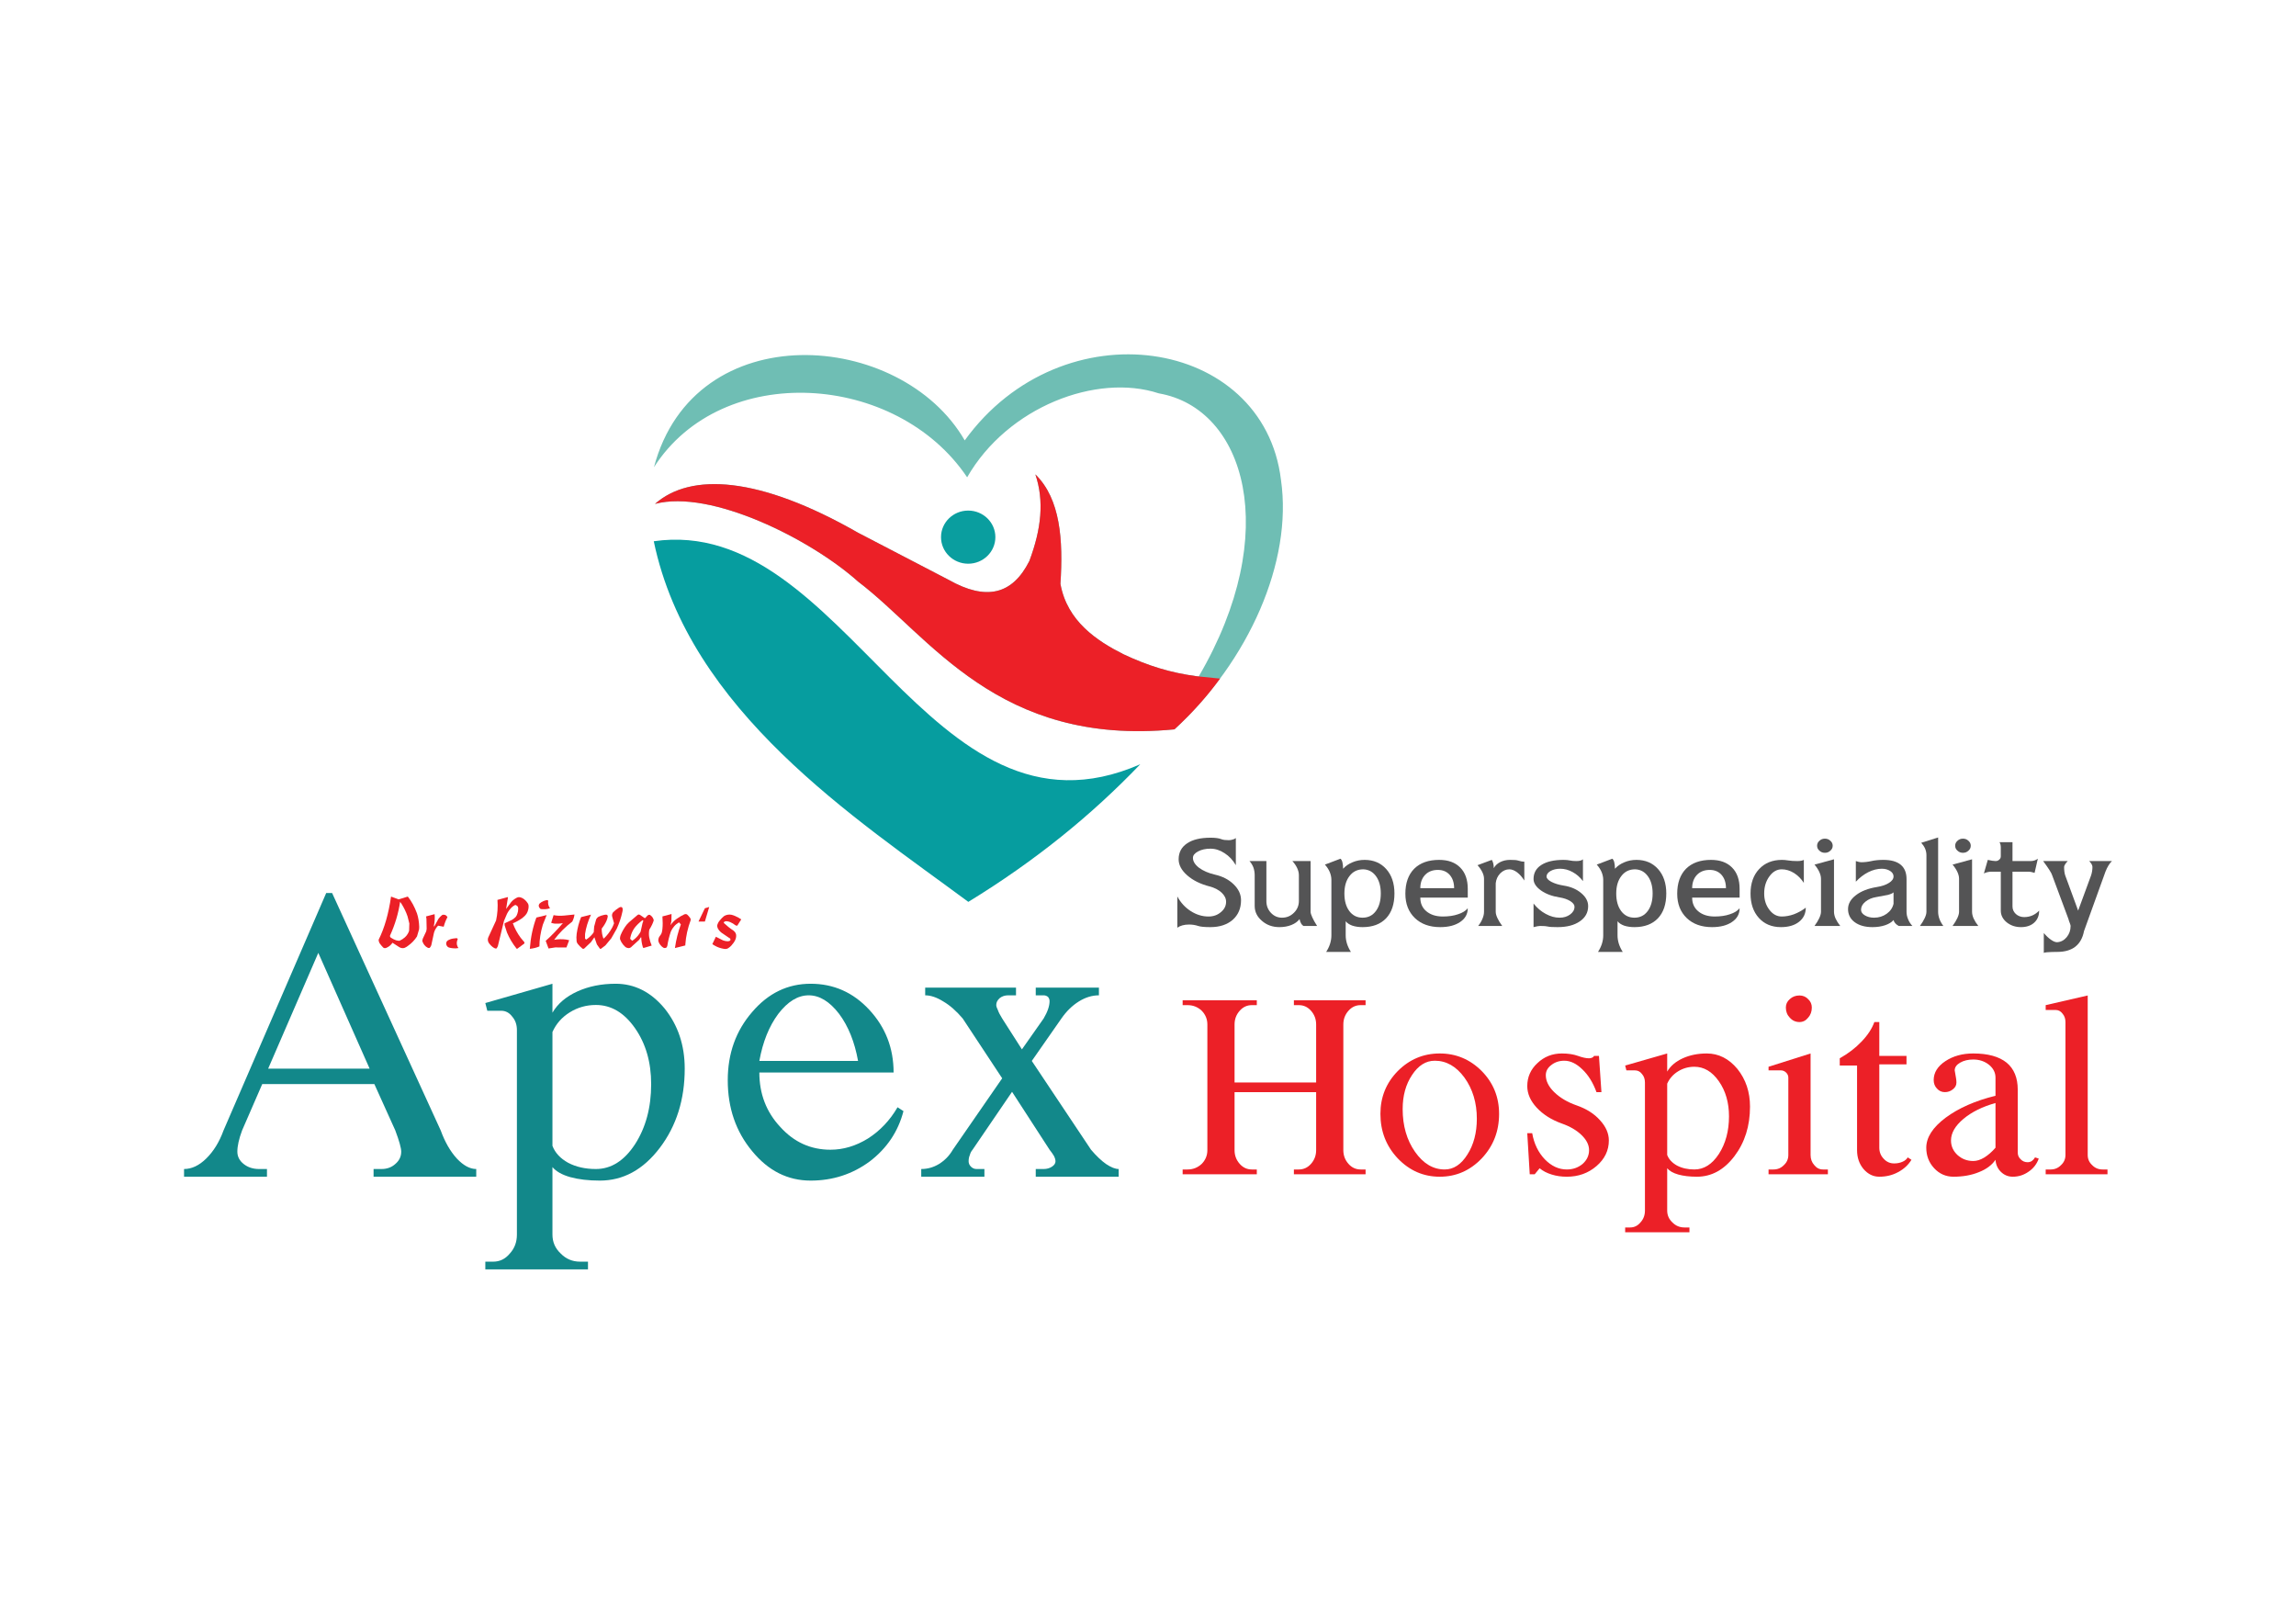 <svg xmlns="http://www.w3.org/2000/svg" xmlns:xlink="http://www.w3.org/1999/xlink" xmlns:inkscape="http://www.inkscape.org/namespaces/inkscape" version="1.1" width="841.89" height="595.276" viewBox="0 0 841.89 595.276">
<defs>
<clipPath id="clip_0">
<path transform="matrix(1,0,0,-1,0,595.276)" d="M0 595.276H841.89V0H0Z"/>
</clipPath>
</defs>
<g inkscape:groupmode="layer" inkscape:label="Layer 1">
<g clip-path="url(#clip_0)">
<path transform="matrix(1,0,0,-1,239.789,171.292)" d="M0 0C14.827 55.964 90.554 50.382 113.955 9.838 149.727 59.237 223.608 47.759 229.916-4.648 234.251-34.651 218.088-71.01 190.864-96.1 125.993-102.398 101.241-61.96 74.903-41.963 57.543-26.408 20.898-8.002 .385-13.443 13.442-1.92 38.49-3.205 74.903-24.047L108.081-41.297C121.786-49.033 131.444-46.756 137.66-34.362 142.076-22.542 143.128-12.327 139.857-2.625 149.066-11.616 150.088-26.732 149.049-42.753 151.48-56.465 162.497-63.697 172.122-68.548 181.427-72.918 189.653-75.439 199.746-76.728 230.584-24.044 216.771 21.587 185.13 27.075 162.334 34.578 129.655 22.127 114.842-3.693 88.97 34.813 24.983 39.026 0 0" fill="#6fbeb4" fill-rule="evenodd"/>
<path transform="matrix(1,0,0,-1,355.015,187.185)" d="M0 0C5.503 0 9.965-4.361 9.965-9.74 9.965-15.119 5.503-19.48 0-19.48-5.504-19.48-9.965-15.119-9.965-9.74-9.965-4.361-5.504 0 0 0" fill="#0a9e9f" fill-rule="evenodd"/>
<path transform="matrix(1,0,0,-1,239.722,198.431)" d="M0 0C12.959-62.271 73.951-101.551 115.336-132.208 139.963-117.152 160.739-100.213 178.395-81.751 100.633-115.815 70.247 10.112 0 0" fill="#069d9f" fill-rule="evenodd"/>
<path transform="matrix(1,0,0,-1,430.653,267.392)" d="M0 0C-64.871-6.298-89.623 34.14-115.961 54.137-133.321 69.692-169.966 88.098-190.479 82.657-177.421 94.18-152.374 92.896-115.961 72.053L-82.784 54.803C-69.078 47.066-59.42 49.345-53.204 61.738-48.788 73.559-47.736 83.773-51.007 93.475-41.797 84.484-40.776 69.367-41.815 53.347-39.384 39.635-28.368 32.403-18.742 27.552-9.694 23.302-1.667 20.802 8.05 19.482L16.7 18.603C11.712 11.765 6.306 5.812 0 0" fill="#ec2027" fill-rule="evenodd"/>
<path transform="matrix(1,0,0,-1,67.487,431.41)" d="M0 0V2.83C2.799 2.83 5.502 4.104 8.107 6.65 10.811 9.293 12.933 12.735 14.478 16.98L52.122 104.01H54.293L94.109 16.98C95.653 12.735 97.631 9.293 100.045 6.65 102.458 4.104 104.822 2.83 107.139 2.83V0H69.495V2.83H72.391C74.417 2.83 76.107 3.443 77.458 4.67 78.906 5.896 79.63 7.406 79.63 9.198 79.63 10.519 78.906 13.113 77.458 16.98L69.785 33.962H28.667L21.283 16.98C20.125 13.867 19.545 11.273 19.545 9.198 19.545 7.406 20.317 5.896 21.862 4.67 23.406 3.443 25.289 2.83 27.509 2.83H30.404V0ZM30.839 39.622H68.047L49.226 82.075Z" fill="#12888a"/>
<path transform="matrix(1,0,0,-1,177.957,465.372)" d="M0 0V2.829H2.896C5.309 2.829 7.336 3.82 8.977 5.802 10.713 7.687 11.582 10 11.582 12.735V87.735C11.582 89.717 11.003 91.367 9.845 92.688 8.783 94.104 7.431 94.811 5.791 94.811H.724L0 97.641 24.613 104.716V94.104C26.544 97.404 29.583 99.999 33.734 101.887 37.885 103.772 42.566 104.716 47.778 104.716 54.727 104.716 60.712 101.697 65.73 95.66 70.653 89.527 73.115 82.169 73.115 73.584 73.115 62.264 70.075 52.594 63.994 44.574 57.913 36.556 50.577 32.546 41.987 32.546 37.836 32.546 34.217 32.971 31.128 33.82 28.136 34.669 25.964 35.896 24.613 37.499V12.735C24.613 10 25.626 7.687 27.654 5.802 29.583 3.82 31.948 2.829 34.748 2.829H37.643V0ZM40.539 36.792C46.137 36.792 50.915 39.811 54.873 45.849 58.83 51.98 60.808 59.339 60.808 67.924 60.808 75.942 58.83 82.782 54.873 88.442 50.915 94.104 46.137 96.934 40.539 96.934 37.064 96.934 33.879 96.037 30.983 94.245 28.087 92.452 25.964 90.047 24.613 87.027V45.283C25.578 42.735 27.509 40.66 30.404 39.057 33.299 37.547 36.678 36.792 40.539 36.792" fill="#12888a"/>
<path transform="matrix(1,0,0,-1,297.257,432.826)" d="M0 0C-8.398 0-15.54 3.586-21.428 10.756-27.413 17.925-30.405 26.604-30.405 36.794-30.405 46.604-27.413 54.953-21.428 61.84-15.54 68.727-8.398 72.17 0 72.17 8.397 72.17 15.54 69.01 21.427 62.689 27.412 56.274 30.405 48.586 30.405 39.623H-18.822C-18.822 31.794-16.264 25.142-11.149 19.671-6.129 14.104 0 11.321 7.239 11.321 11.969 11.321 16.553 12.689 20.993 15.425 25.434 18.256 29.053 22.076 31.852 26.887L34.023 25.473C32.093 18.02 27.991 11.888 21.717 7.076 15.346 2.359 8.108 0 0 0M-18.822 43.868H17.373C16.12 50.85 13.802 56.604 10.424 61.133 6.949 65.661 3.233 67.925-.725 67.925-4.682 67.925-8.398 65.661-11.873 61.133-15.251 56.604-17.567 50.85-18.822 43.868" fill="#12888a"/>
<path transform="matrix(1,0,0,-1,337.796,431.41)" d="M0 0V2.83C2.317 2.83 4.489 3.443 6.516 4.67 8.64 5.99 10.328 7.735 11.583 9.905L29.681 36.085 15.203 58.019C12.887 60.754 10.521 62.83 8.109 64.245 5.696 65.754 3.476 66.509 1.449 66.509V69.339H34.749V66.509H31.853C30.694 66.509 29.681 66.179 28.812 65.519 27.943 64.764 27.509 63.915 27.509 62.972 27.509 62.499 27.703 61.887 28.088 61.132 28.378 60.283 28.909 59.245 29.681 58.019L36.92 46.697 44.883 58.019C46.331 60.471 47.055 62.594 47.055 64.386 47.055 64.952 46.862 65.471 46.477 65.943 45.993 66.32 45.463 66.509 44.883 66.509H41.988V69.339H65.153V66.509C62.643 66.509 60.182 65.754 57.769 64.245 55.356 62.735 53.232 60.66 51.399 58.019L40.54 42.452 62.257 9.905C64.188 7.642 66.021 5.896 67.759 4.67 69.593 3.443 71.137 2.83 72.392 2.83V0H41.988V2.83H44.883C46.042 2.83 47.055 3.113 47.923 3.679 48.792 4.245 49.227 4.905 49.227 5.66 49.227 6.227 49.034 6.887 48.647 7.642 48.262 8.302 47.73 9.057 47.055 9.905L33.3 31.132 18.822 9.905C18.34 9.34 18.002 8.679 17.809 7.924 17.519 7.265 17.375 6.509 17.375 5.66 17.375 4.905 17.664 4.245 18.243 3.679 18.822 3.113 19.498 2.83 20.27 2.83H23.166V0Z" fill="#12888a"/>
<path transform="matrix(1,0,0,-1,143.389,328.697)" d="M0 0 2.754-1.035 6.145 0C7.486-1.675 8.607-3.729 9.508-6.162 9.985-7.611 10.258-9.259 10.329-11.106L10.276-12.013 9.508-14.627C8.661-15.956 7.557-17.104 6.197-18.07 5.896-18.329 5.491-18.571 4.979-18.795 4.696-18.898 4.388-18.933 4.052-18.898 3.628-18.847 3.266-18.718 2.966-18.511L.53-16.931C.264-17.345-.089-17.733-.53-18.096-.848-18.355-1.263-18.597-1.776-18.82-1.987-18.89-2.199-18.916-2.411-18.898-2.535-18.882-2.641-18.847-2.729-18.795-2.835-18.743-2.915-18.674-2.967-18.588-3.426-18.122-3.841-17.622-4.212-17.087-4.441-16.689-4.557-16.275-4.557-15.844-2.419-11.563-.901-6.282 0 0M3.311-1.942C2.71-6.101 1.482-10.217-.371-14.29-.407-14.463-.389-14.627-.318-14.782-.195-14.99-.036-15.128 .159-15.197 .67-15.542 1.226-15.818 1.827-16.024 2.251-16.146 2.675-16.206 3.098-16.206 3.822-15.896 4.484-15.473 5.084-14.938 5.474-14.593 5.817-14.17 6.118-13.669 6.312-13.342 6.48-12.962 6.621-12.53L6.701-9.863 6.039-7.223C5.509-5.652 4.741-4.073 3.734-2.485Z" fill="#ec2027"/>
<path transform="matrix(1,0,0,-1,159.36,335.144)" d="M0 0C.142-1.381 .044-2.856-.292-4.427L-.106-4.479 1.43-1.683C1.854-1.147 2.269-.717 2.675-.388 2.764-.319 2.86-.268 2.966-.233 3.072-.216 3.187-.207 3.311-.207 3.646-.207 3.938-.294 4.185-.466 4.361-.604 4.538-.812 4.714-1.088 4.115-2.192 3.655-3.365 3.337-4.608L1.271-4.22C.776-4.72 .406-5.247 .159-5.799-.036-6.213-.167-6.566-.238-6.86L-1.192-11.287C-1.263-11.633-1.431-11.943-1.695-12.22-1.731-12.271-1.766-12.314-1.802-12.349-1.854-12.366-1.907-12.383-1.96-12.4-2.172-12.436-2.384-12.392-2.596-12.271-3.037-12.047-3.408-11.744-3.708-11.365-4.008-11.003-4.238-10.598-4.397-10.148L-4.529-9.786-4.318-8.958-3.073-6.291-2.914-5.411-2.993-1.683-3.125-.828Z" fill="#ec2027"/>
<path transform="matrix(1,0,0,-1,167.333,343.945)" d="M0 0C.141 0 .256-.035 .344-.104 .45-.173 .503-.259 .503-.363 .292-.829 .177-1.286 .159-1.734 .141-2.218 .239-2.676 .45-3.107 .521-3.245 .627-3.418 .769-3.625 .08-3.763-.6-3.788-1.271-3.702-1.854-3.65-2.349-3.556-2.755-3.418-3.072-3.297-3.311-3.099-3.47-2.822-3.646-2.563-3.735-2.278-3.735-1.968-3.735-1.812-3.708-1.674-3.655-1.554-3.62-1.398-3.559-1.269-3.47-1.165-3.275-.924-3.028-.742-2.729-.622-2.251-.38-1.775-.225-1.298-.156-.768-.069-.335-.018 0 0" fill="#ec2027"/>
<path transform="matrix(1,0,0,-1,186.033,328.931)" d="M0 0H.238L-.451-4.298 1.403-1.786C1.881-1.217 2.463-.742 3.152-.362 3.398-.19 3.681-.068 3.999 0 4.299 .034 4.6 .009 4.899-.077 5.341-.216 5.765-.439 6.171-.751 6.648-1.131 7.072-1.596 7.443-2.148 7.637-2.407 7.751-2.718 7.787-3.08 7.822-3.564 7.778-4.047 7.655-4.53 7.548-5.031 7.363-5.505 7.098-5.954 6.709-6.559 6.198-7.103 5.562-7.585L5.35-7.74C4.308-8.482 3.196-9.087 2.013-9.553 2.737-11.503 3.69-13.271 4.873-14.859L6.277-16.542 6.224-16.982 3.628-18.898H3.417C1.916-17.017 .732-15.032-.133-12.944L-1.007-10.252V-9.553L1.642-8.336C2.136-8.061 2.604-7.697 3.045-7.249 3.328-6.921 3.54-6.507 3.681-6.006 3.875-5.488 3.973-4.944 3.973-4.375 4.008-4.099 3.973-3.813 3.867-3.521 3.778-3.331 3.61-3.167 3.364-3.028 3.187-2.925 3.037-2.856 2.914-2.822 2.418-3.063 1.995-3.349 1.642-3.676 .882-4.436 .292-5.247-.133-6.109L-1.245-8.725-3.47-17.889C-3.559-18.131-3.699-18.389-3.894-18.665-3.912-18.699-3.938-18.734-3.974-18.769-4.008-18.786-4.053-18.803-4.106-18.82-4.318-18.82-4.529-18.769-4.742-18.665-5.184-18.44-5.563-18.164-5.88-17.837-6.269-17.457-6.596-17.068-6.86-16.672-7.037-16.344-7.134-16.008-7.151-15.662-7.169-15.3-7.107-14.972-6.967-14.679L-4.132-8.517C-3.603-6.118-3.435-3.606-3.628-.983Z" fill="#ec2027"/>
<path transform="matrix(1,0,0,-1,200.706,329.966)" d="M0 0 .317-.26C.229-.725 .238-1.2 .344-1.683 .468-2.2 .68-2.641 .98-3.003 .486-3.193-.105-3.313-.795-3.365-1.395-3.383-1.898-3.365-2.305-3.313-2.393-3.297-2.472-3.271-2.543-3.236-2.614-3.185-2.675-3.124-2.728-3.056-2.957-2.796-3.1-2.529-3.152-2.252-3.188-2.028-3.152-1.812-3.046-1.605-2.975-1.484-2.914-1.381-2.861-1.294-2.437-.915-1.96-.613-1.431-.389-1.006-.198-.53-.069 0 0M-.265-5.515-1.669-9.062C-2.499-11.892-2.914-14.541-2.914-17.009-3.956-17.458-5.13-17.751-6.436-17.889-6.136-13.764-5.333-9.941-4.026-6.421Z" fill="#ec2027"/>
<path transform="matrix(1,0,0,-1,210.639,335.273)" d="M0 0C-.088-.846-.354-1.709-.794-2.589-3.39-4.573-5.606-6.8-7.442-9.268-5.959-9.009-4.476-8.983-2.993-9.19L-1.934-9.423-2.939-12.09-7.045-12.063-9.508-12.452-10.542-9.656C-8.564-7.912-6.463-5.747-4.238-3.158-5.174-3.348-6.189-3.408-7.284-3.34-7.76-3.27-8.176-3.176-8.529-3.055L-7.655-.232C-6.454-.474-5.156-.526-3.761-.389Z" fill="#ec2027"/>
<path transform="matrix(1,0,0,-1,227.591,332.528)" d="M0 0C.071 .017 .15 .017 .237 0 .309-.018 .379-.053 .45-.104 .521-.155 .573-.216 .609-.285 .644-.338 .671-.406 .687-.493 .776-.89 .759-1.295 .635-1.709 .176-3.85-.513-5.921-1.431-7.923L-3.444-11.469-5.616-14.084-7.258-15.326-7.602-15.301-8.715-13.722-9.642-11.081-10.887-12.867-13.456-15.301H-13.959C-14.648-14.731-15.222-14.161-15.681-13.592-15.945-13.265-16.104-12.936-16.158-12.608-16.263-11.59-16.254-10.641-16.131-9.761-15.813-7.568-15.274-5.55-14.515-3.703L-10.887-2.796C-12.017-5.265-12.741-7.621-13.059-9.864L-13.084-11.521-12.688-11.961C-11.876-11.46-11.099-10.779-10.357-9.915L-9.88-9.243-9.721-7.146-8.98-4.479C-8.803-4.151-8.547-3.867-8.211-3.625-7.593-3.297-6.896-3.056-6.119-2.9-5.836-2.831-5.554-2.796-5.271-2.796-5.183-2.813-5.112-2.84-5.059-2.874-4.989-2.909-4.927-2.952-4.875-3.003-4.821-3.056-4.786-3.125-4.768-3.211-4.732-3.28-4.724-3.357-4.742-3.443-4.795-3.91-4.927-4.401-5.139-4.919-5.546-5.903-6.155-6.904-6.967-7.923-6.967-9.217-6.764-10.408-6.357-11.495L-6.146-11.521C-4.962-10.399-3.956-9.079-3.126-7.56-2.808-6.938-2.579-6.403-2.438-5.955L-3.126-3.496C-3.197-3.202-3.197-2.909-3.126-2.615-3.056-2.356-2.94-2.132-2.781-1.942-2.128-1.286-1.421-.726-.663-.26-.451-.104-.23-.018 0 0" fill="#ec2027"/>
<path transform="matrix(1,0,0,-1,234.239,335.273)" d="M0 0C.053 0 .124-.018 .212-.051 .3-.104 .371-.129 .424-.129L2.119-1.294H2.278C2.313-1.277 2.358-1.26 2.411-1.242 2.764-.794 3.082-.457 3.364-.232 3.452-.164 3.558-.12 3.681-.104 3.788-.086 3.902-.086 4.026-.104 4.432-.345 4.777-.673 5.06-1.087 5.253-1.397 5.395-1.742 5.483-2.123 5.166-3.193 4.618-4.341 3.841-5.565 3.681-6.463 3.665-7.352 3.788-8.232 3.982-9.319 4.291-10.372 4.715-11.391L1.669-12.297 1.457-11.908C1.086-10.648 .9-9.475 .9-8.388H.716L.132-9.268-2.516-11.675C-2.692-11.899-2.932-12.081-3.231-12.219-3.514-12.34-3.796-12.356-4.079-12.271-4.432-12.202-4.714-12.081-4.926-11.908-5.491-11.407-5.96-10.847-6.33-10.226-6.595-9.742-6.79-9.311-6.913-8.931-6.913-8.447-6.833-7.99-6.674-7.559-6.074-6.127-5.324-4.841-4.423-3.702L-3.628-2.873-.503-.207C-.433-.138-.353-.086-.265-.051-.194-.018-.105 0 0 0M1.351-2.071C.115-3.02-.865-3.978-1.589-4.944-2.189-5.808-2.622-6.696-2.887-7.61-3.029-8.077-3.125-8.508-3.179-8.905L-2.436-9.63C-1.73-9.198-1.042-8.595-.371-7.818 0-7.386 .345-6.877 .662-6.29L1.351-3.185 1.669-2.304Z" fill="#ec2027"/>
<path transform="matrix(1,0,0,-1,246.237,335.092)" d="M0 0-.053-2.615-.371-4.091C.265-3.158 1.024-2.382 1.907-1.76 2.914-1.053 3.788-.535 4.529-.207 4.776-.069 5.032-.009 5.297-.025 5.386-.025 5.475-.052 5.562-.104 5.65-.139 5.73-.19 5.801-.259 6.136-.57 6.48-.967 6.833-1.45 6.958-1.675 7.028-1.915 7.046-2.175 5.933-5.16 5.271-8.146 5.059-11.132V-11.521L1.245-12.479C1.687-9.389 2.41-6.498 3.417-3.806L2.728-3.055C2.004-3.486 1.404-3.987 .927-4.556 .397-5.178 0-5.808-.265-6.446-.883-8.31-1.307-10.036-1.536-11.624-1.589-11.848-1.695-12.063-1.854-12.271-1.907-12.34-1.986-12.384-2.093-12.4-2.163-12.435-2.251-12.452-2.357-12.452-2.464-12.47-2.569-12.47-2.675-12.452-2.799-12.435-2.905-12.4-2.993-12.349-3.417-12.09-3.771-11.771-4.053-11.392-4.371-11.046-4.608-10.632-4.768-10.148-4.874-9.854-4.892-9.562-4.821-9.268-4.768-8.854-4.635-8.509-4.423-8.232-4.105-7.854-3.85-7.456-3.655-7.042-3.497-6.593-3.391-6.049-3.337-5.411-3.213-4.202-3.213-2.692-3.337-.88Z" fill="#ec2027"/>
<path transform="matrix(1,0,0,-1,266.817,335.351)" d="M0 0C.477 .086 .954 .077 1.431-.026 2.208-.216 3.073-.578 4.026-1.113L4.98-1.709 3.523-4.013C3.382-4.03 3.25-4.021 3.125-3.987 2.985-3.952 2.861-3.892 2.754-3.806 2.295-3.409 1.695-3.046 .954-2.719 .477-2.512 .01-2.399-.45-2.382-.697-2.365-.927-2.416-1.139-2.537-1.191-2.555-1.245-2.589-1.298-2.641-1.35-2.692-1.386-2.744-1.403-2.796-1.421-2.883-1.421-2.96-1.403-3.029-.309-4.064 .856-4.988 2.093-5.799 2.393-6.023 2.667-6.334 2.914-6.73 3.073-7.076 3.144-7.439 3.125-7.818 3.107-8.302 3.002-8.759 2.808-9.19 2.49-9.897 1.995-10.614 1.325-11.339 1.024-11.667 .635-11.986 .16-12.297-.106-12.453-.397-12.538-.715-12.556-.98-12.573-1.253-12.547-1.537-12.479-2.648-12.288-3.664-11.935-4.582-11.417-5.059-11.158-5.403-10.942-5.615-10.77L-4.317-8.077-1.721-9.397C-1.139-9.604-.591-9.717-.079-9.734 .186-9.751 .451-9.699 .715-9.579 .769-9.562 .822-9.535 .875-9.501 .927-9.449 .962-9.397 .98-9.346 1.016-9.26 1.033-9.173 1.033-9.087 1.016-9 .989-8.915 .954-8.828 .901-8.742 .83-8.664 .742-8.595 .653-8.526 .556-8.475 .451-8.439L-2.251-6.602C-2.675-6.274-3.019-5.92-3.285-5.541-3.567-5.161-3.744-4.772-3.814-4.375-3.867-4.013-3.832-3.711-3.708-3.47-3.531-2.969-3.266-2.521-2.914-2.123-2.419-1.501-1.898-.967-1.35-.518-.962-.259-.512-.087 0 0" fill="#ec2027"/>
<path transform="matrix(1,0,0,-1,431.702,340.115)" d="M0 0V11.461C1.208 9.212 2.844 7.424 4.91 6.098 6.975 4.771 9.152 4.108 11.441 4.108 13.22 4.108 14.729 4.642 15.969 5.708 17.24 6.746 17.876 8.015 17.876 9.515 17.876 10.726 17.32 11.851 16.208 12.889 15.063 13.926 13.602 14.676 11.821 15.137 8.454 16.002 5.721 17.357 3.622 19.202 1.524 21.048 .477 23.009 .477 25.085 .477 27.593 1.51 29.539 3.575 30.924 5.608 32.308 8.484 32.999 12.203 32.999 13.95 32.999 15.286 32.813 16.208 32.438 16.779 32.207 17.654 32.091 18.829 32.091 19.338 32.091 19.814 32.164 20.26 32.308 20.736 32.423 21.134 32.61 21.451 32.87V22.923C20.371 24.796 18.988 26.267 17.304 27.334 15.651 28.43 13.936 28.978 12.156 28.978 10.376 28.978 8.866 28.646 7.627 27.982 6.355 27.319 5.721 26.526 5.721 25.604 5.721 24.335 6.467 23.124 7.96 21.971 9.486 20.847 11.425 20.01 13.776 19.462 16.605 18.828 18.908 17.631 20.688 15.873 22.468 14.143 23.357 12.211 23.357 10.076 23.357 7.107 22.341 4.714 20.308 2.897 18.24 1.109 15.509 .216 12.108 .216 9.979 .216 8.484 .359 7.627 .648 6.578 .994 5.467 1.167 4.29 1.167 3.4 1.167 2.59 1.066 1.859 .864 1.128 .663 .509 .374 0 0" fill="#545455"/>
<path transform="matrix(1,0,0,-1,469.123,339.899)" d="M0 0C-2.511 0-4.641 .764-6.389 2.292-8.168 3.792-9.059 5.622-9.059 7.785V19.03C-9.059 20.039-9.217 20.99-9.534 21.885-9.884 22.778-10.361 23.558-10.964 24.22H-4.767V9.515C-4.767 7.843-4.212 6.415-3.099 5.233-1.986 4.051-.636 3.46 .953 3.46 2.669 3.46 4.132 4.065 5.338 5.276 6.546 6.459 7.149 7.9 7.149 9.601V19.03C7.149 19.866 6.944 20.731 6.531 21.625 6.117 22.52 5.53 23.385 4.766 24.22H11.441V5.622C11.441 5.161 11.647 4.483 12.061 3.589 12.44 2.725 13.029 1.672 13.824 .433H8.819C8.501 .605 8.214 .908 7.96 1.341 7.706 1.773 7.516 2.306 7.389 2.941 6.689 2.019 5.688 1.298 4.386 .778 3.083 .26 1.62 0 0 0" fill="#545455"/>
<path transform="matrix(1,0,0,-1,486.284,348.982)" d="M0 0C1.271 1.99 1.907 4.008 1.907 6.056V26.383C1.907 27.363 1.701 28.344 1.287 29.324 .874 30.275 .286 31.169-.477 32.005L5.243 34.168C5.562 33.908 5.8 33.462 5.959 32.827 6.117 32.164 6.197 31.386 6.197 30.491 7.151 31.529 8.31 32.323 9.677 32.871 11.043 33.447 12.506 33.736 14.063 33.736 17.368 33.736 20.021 32.61 22.024 30.362 24.025 28.113 25.027 25.128 25.027 21.409 25.027 17.517 24.01 14.489 21.977 12.327 19.91 10.164 17.034 9.083 13.348 9.083 11.917 9.083 10.646 9.271 9.534 9.645 8.454 10.049 7.659 10.582 7.151 11.245V6.056C7.151 4.008 7.785 1.99 9.058 0ZM13.348 12.543C15.382 12.543 17.003 13.351 18.21 14.965 19.418 16.58 20.021 18.729 20.021 21.409 20.021 24.033 19.434 26.152 18.259 27.768 17.082 29.382 15.525 30.218 13.586 30.275 11.488 30.275 9.819 29.469 8.58 27.854 7.31 26.239 6.675 24.091 6.675 21.409 6.675 18.729 7.277 16.58 8.485 14.965 9.693 13.351 11.313 12.543 13.348 12.543" fill="#545455"/>
<path transform="matrix(1,0,0,-1,528.09,339.899)" d="M0 0C-3.877 0-6.976 1.11-9.295 3.33-11.615 5.579-12.775 8.55-12.775 12.24-12.775 16.161-11.694 19.217-9.534 21.408-7.342 23.571-4.29 24.653-.382 24.653 2.924 24.653 5.499 23.716 7.342 21.841 9.185 19.996 10.105 17.386 10.105 14.013V10.813H-7.293C-7.293 8.707-6.547 7.035-5.053 5.796-3.527 4.527-1.525 3.893 .954 3.893 3.083 3.893 4.941 4.166 6.531 4.715 8.152 5.233 9.344 5.969 10.105 6.92 10.105 4.814 9.185 3.143 7.342 1.903 5.499 .635 3.051 0 0 0M-7.293 14.272H5.101C5.101 16.291 4.561 17.92 3.48 19.16 2.399 20.371 .954 20.976-.857 20.976-2.797 20.976-4.354 20.371-5.529 19.16-6.706 17.92-7.293 16.291-7.293 14.272" fill="#545455"/>
<path transform="matrix(1,0,0,-1,542.01,339.467)" d="M0 0C.699 .865 1.224 1.744 1.573 2.638 1.955 3.531 2.146 4.382 2.146 5.189V17.3C2.146 18.078 1.938 18.886 1.525 19.722 1.112 20.587 .524 21.437-.238 22.274L5.005 24.221C5.482 23.471 5.721 22.461 5.721 21.192 6.229 22.115 7.007 22.851 8.056 23.398 9.137 23.946 10.344 24.221 11.679 24.221 13.142 24.221 14.095 24.147 14.54 24.003 15.397 23.715 16.191 23.57 16.923 23.57V16.65C16.128 17.92 15.238 18.929 14.253 19.679 13.268 20.399 12.331 20.76 11.44 20.76 10.201 20.76 9.089 20.27 8.104 19.29 7.15 18.309 6.595 17.098 6.436 15.656V5.189C6.436 4.556 6.643 3.791 7.055 2.897 7.468 2.004 8.056 1.037 8.818 0Z" fill="#545455"/>
<path transform="matrix(1,0,0,-1,562.317,339.899)" d="M0 0V8.65C1.304 7.006 2.798 5.738 4.481 4.844 6.166 3.921 7.851 3.46 9.535 3.46 11.061 3.46 12.348 3.85 13.396 4.627 14.477 5.406 15.018 6.357 15.018 7.482 15.018 8.203 14.493 8.895 13.444 9.558 12.427 10.192 11.124 10.64 9.535 10.899 6.771 11.332 4.497 12.182 2.717 13.45 .906 14.749 0 16.146 0 17.646 0 19.866 .954 21.582 2.86 22.793 4.799 24.033 7.501 24.653 10.965 24.653 11.918 24.653 12.713 24.58 13.349 24.436 13.984 24.292 14.779 24.22 15.732 24.22 16.304 24.22 16.797 24.278 17.21 24.393 17.623 24.509 17.925 24.667 18.115 24.869V16.867C17.066 18.28 15.796 19.391 14.302 20.198 12.84 21.005 11.33 21.408 9.772 21.408 8.406 21.408 7.23 21.135 6.245 20.587 5.261 20.011 4.768 19.333 4.768 18.554 4.768 17.891 5.356 17.242 6.531 16.608 7.738 15.974 9.248 15.513 11.061 15.224 13.667 14.82 15.812 13.897 17.496 12.456 19.181 11.043 20.022 9.457 20.022 7.698 20.022 5.363 19.006 3.503 16.972 2.119 14.938 .706 12.221 0 8.819 0 6.977 0 5.785 .072 5.245 .217 4.704 .36 3.751 .433 2.385 .433 1.908 .433 1.113 .288 0 0" fill="#545455"/>
<path transform="matrix(1,0,0,-1,585.961,348.982)" d="M0 0C1.271 1.99 1.907 4.008 1.907 6.056V26.383C1.907 27.363 1.701 28.344 1.287 29.324 .875 30.275 .287 31.169-.476 32.005L5.244 34.168C5.562 33.908 5.8 33.462 5.959 32.827 6.118 32.164 6.198 31.386 6.198 30.491 7.151 31.529 8.311 32.323 9.678 32.871 11.044 33.447 12.507 33.736 14.063 33.736 17.369 33.736 20.021 32.61 22.024 30.362 24.026 28.113 25.027 25.128 25.027 21.409 25.027 17.517 24.011 14.489 21.977 12.327 19.911 10.164 17.034 9.083 13.349 9.083 11.918 9.083 10.647 9.271 9.535 9.645 8.454 10.049 7.66 10.582 7.151 11.245V6.056C7.151 4.008 7.786 1.99 9.058 0ZM13.349 12.543C15.382 12.543 17.003 13.351 18.211 14.965 19.418 16.58 20.021 18.729 20.021 21.409 20.021 24.033 19.434 26.152 18.259 27.768 17.082 29.382 15.525 30.218 13.587 30.275 11.488 30.275 9.82 29.469 8.581 27.854 7.31 26.239 6.675 24.091 6.675 21.409 6.675 18.729 7.278 16.58 8.485 14.965 9.694 13.351 11.314 12.543 13.349 12.543" fill="#545455"/>
<path transform="matrix(1,0,0,-1,627.769,339.899)" d="M0 0C-3.878 0-6.977 1.11-9.296 3.33-11.616 5.579-12.775 8.55-12.775 12.24-12.775 16.161-11.695 19.217-9.535 21.408-7.342 23.571-4.29 24.653-.382 24.653 2.924 24.653 5.498 23.716 7.341 21.841 9.185 19.996 10.105 17.386 10.105 14.013V10.813H-7.293C-7.293 8.707-6.548 7.035-5.053 5.796-3.528 4.527-1.526 3.893 .953 3.893 3.082 3.893 4.941 4.166 6.531 4.715 8.152 5.233 9.343 5.969 10.105 6.92 10.105 4.814 9.185 3.143 7.341 1.903 5.498 .635 3.05 0 0 0M-7.293 14.272H5.101C5.101 16.291 4.561 17.92 3.48 19.16 2.399 20.371 .953 20.976-.858 20.976-2.797 20.976-4.354 20.371-5.529 19.16-6.706 17.92-7.293 16.291-7.293 14.272" fill="#545455"/>
<path transform="matrix(1,0,0,-1,653.034,339.899)" d="M0 0C-3.368 0-6.07 1.124-8.104 3.374-10.138 5.622-11.154 8.606-11.154 12.326-11.154 16.045-10.105 19.03-8.009 21.279-5.911 23.527-3.113 24.653 .382 24.653 1.08 24.653 1.875 24.58 2.766 24.436 3.655 24.292 4.735 24.22 6.007 24.22 7.056 24.22 7.851 24.364 8.39 24.653V16.219C7.405 17.746 6.197 18.958 4.768 19.852 3.306 20.745 1.812 21.192 .287 21.192-1.493 21.192-3.003 20.327-4.243 18.598-5.513 16.867-6.149 14.777-6.149 12.326-6.149 9.99-5.513 8.001-4.243 6.357-3.003 4.715-1.493 3.893 .287 3.893 1.748 3.893 3.241 4.166 4.768 4.715 6.293 5.291 7.738 6.098 9.105 7.136 9.105 4.974 8.278 3.244 6.627 1.946 4.975 .648 2.766 0 0 0" fill="#545455"/>
<path transform="matrix(1,0,0,-1,665.333,339.467)" d="M0 0C.763 1.037 1.351 2.004 1.764 2.897 2.177 3.791 2.383 4.556 2.383 5.189V17.3C2.383 18.078 2.177 18.915 1.764 19.809 1.351 20.702 .763 21.596 0 22.489L7.15 24.437V5.189C7.15 4.44 7.341 3.618 7.723 2.725 8.135 1.83 8.708 .923 9.438 0ZM3.813 26.815C3.019 26.815 2.352 27.074 1.812 27.594 1.238 28.083 .954 28.688 .954 29.41 .954 30.131 1.238 30.736 1.812 31.227 2.352 31.746 3.019 32.005 3.813 32.005 4.608 32.005 5.275 31.746 5.814 31.227 6.388 30.736 6.674 30.131 6.674 29.41 6.674 28.688 6.388 28.083 5.814 27.594 5.275 27.074 4.608 26.815 3.813 26.815" fill="#545455"/>
<path transform="matrix(1,0,0,-1,686.594,339.899)" d="M0 0C-2.7 0-4.878 .605-6.53 1.816-8.151 3.027-8.961 4.627-8.961 6.617-8.961 8.55-7.992 10.25-6.054 11.721-4.147 13.191-1.59 14.187 1.621 14.705 3.465 14.994 4.941 15.498 6.054 16.219 7.167 16.91 7.723 17.703 7.723 18.598 7.723 19.376 7.31 20.039 6.484 20.587 5.625 21.135 4.608 21.408 3.432 21.408 1.812 21.408 .159 20.99-1.526 20.154-3.178 19.318-4.703 18.15-6.102 16.651V24.22C-5.243 23.932-4.608 23.788-4.195 23.788-2.924 23.788-1.651 23.932-.382 24.22 .89 24.509 2.352 24.653 4.005 24.653 6.802 24.653 8.914 24.062 10.345 22.879 11.774 21.697 12.489 19.938 12.489 17.604V5.622C12.489 4.7 12.68 3.792 13.063 2.897 13.411 2.004 13.936 1.182 14.635 .433H9.629C9.09 .721 8.66 1.052 8.342 1.427 8.024 1.802 7.817 2.191 7.723 2.595 7.022 1.787 5.99 1.153 4.624 .692 3.257 .23 1.717 0 0 0M.572 3.46C2.319 3.46 3.861 3.936 5.195 4.887 6.531 5.839 7.373 7.064 7.723 8.563V12.759C7.405 12.413 6.705 12.096 5.625 11.808L1.43 11.028C-.19 10.77-1.541 10.192-2.622 9.299-3.671 8.434-4.195 7.453-4.195 6.357-4.195 5.551-3.733 4.873-2.813 4.325-1.859 3.748-.731 3.46 .572 3.46" fill="#545455"/>
<path transform="matrix(1,0,0,-1,703.995,339.467)" d="M0 0C.762 1.037 1.351 2.004 1.764 2.897 2.177 3.791 2.383 4.556 2.383 5.189V25.95C2.383 26.757 2.224 27.55 1.906 28.329 1.557 29.107 1.08 29.828 .476 30.491L6.674 32.438V5.189C6.674 3.432 7.31 1.701 8.58 0Z" fill="#545455"/>
<path transform="matrix(1,0,0,-1,715.958,339.467)" d="M0 0C.763 1.037 1.351 2.004 1.765 2.897 2.177 3.791 2.384 4.556 2.384 5.189V17.3C2.384 18.078 2.177 18.915 1.765 19.809 1.351 20.702 .763 21.596 0 22.489L7.15 24.437V5.189C7.15 4.44 7.341 3.618 7.723 2.725 8.136 1.83 8.708 .923 9.438 0ZM3.813 26.815C3.019 26.815 2.352 27.074 1.812 27.594 1.24 28.083 .954 28.688 .954 29.41 .954 30.131 1.24 30.736 1.812 31.227 2.352 31.746 3.019 32.005 3.813 32.005 4.608 32.005 5.276 31.746 5.815 31.227 6.389 30.736 6.674 30.131 6.674 29.41 6.674 28.688 6.389 28.083 5.815 27.594 5.276 27.074 4.608 26.815 3.813 26.815" fill="#545455"/>
<path transform="matrix(1,0,0,-1,741.034,339.899)" d="M0 0C-2.034 0-3.782 .592-5.245 1.773-6.674 2.956-7.39 4.383-7.39 6.055V20.327H-10.727C-11.807 20.327-12.76 20.111-13.587 19.679L-12.156 24.653C-10.886 24.364-9.932 24.22-9.297 24.22-8.756 24.22-8.311 24.393-7.962 24.739-7.58 25.056-7.39 25.46-7.39 25.95V29.193C-7.39 30.002-7.548 30.65-7.866 31.141H-3.1V24.22H3.574C4.052 24.22 4.513 24.292 4.958 24.436 5.401 24.58 5.815 24.797 6.196 25.085L5.005 19.895C4.146 20.184 3.353 20.327 2.622 20.327H-3.1V7.568C-3.1 6.502-2.687 5.579-1.859 4.801-1.002 4.051 .016 3.677 1.191 3.677 2.24 3.677 3.241 3.878 4.193 4.282 5.147 4.715 5.974 5.305 6.673 6.055 6.673 4.209 6.07 2.739 4.862 1.643 3.654 .548 2.033 0 0 0" fill="#545455"/>
<path transform="matrix(1,0,0,-1,754.38,348.982)" d="M0 0C-1.334 0-2.597-.043-3.79-.129-4.981-.245-5.371-.346-4.965-.433V6.921C-4.06 5.854-3.178 5.032-2.335 4.455-1.477 3.85-.73 3.547-.096 3.547 1.303 3.633 2.479 4.253 3.433 5.407 4.386 6.56 4.862 7.929 4.862 9.516 4.862 9.659 4.784 9.963 4.625 10.424 4.371 11.029 4.18 11.591 4.053 12.11L-1.906 28.113C-2.098 28.863-3.193 30.593-5.204 33.303H3.813C3.369 32.842 3.035 32.423 2.813 32.049 2.591 31.674 2.479 31.372 2.479 31.141 2.479 29.93 2.606 28.92 2.86 28.113L7.628 15.138 12.396 28.113C12.713 29.122 12.872 30.132 12.872 31.141 12.872 31.429 12.776 31.76 12.585 32.136 12.362 32.511 12.061 32.899 11.681 33.303H20.022C19.132 32.468 18.338 31.169 17.638 29.41L9.772 7.612C9.297 5.104 8.232 3.2 6.579 1.903 4.927 .635 2.733 0 0 0" fill="#545455"/>
<path transform="matrix(1,0,0,-1,433.649,430.518)" d="M0 0V1.771H1.812C3.808 1.771 5.529 2.451 6.98 3.81 8.369 5.228 9.064 6.91 9.064 8.859V54.931C9.064 56.881 8.369 58.563 6.98 59.981 5.529 61.34 3.808 62.02 1.812 62.02H0V63.792H27.193V62.02H25.381C23.629 62.02 22.148 61.34 20.939 59.981 19.67 58.563 19.035 56.881 19.035 54.931V33.668H48.949V54.931C48.949 56.881 48.315 58.563 47.047 59.981 45.838 61.34 44.357 62.02 42.604 62.02H40.791V63.792H67.079V62.02H65.267C63.514 62.02 62.034 61.34 60.825 59.981 59.557 58.563 58.921 56.881 58.921 54.931V8.859C58.921 6.91 59.557 5.228 60.825 3.81 62.034 2.451 63.514 1.771 65.267 1.771H67.079V0H40.791V1.771H42.604C44.357 1.771 45.838 2.451 47.047 3.81 48.315 5.228 48.949 6.91 48.949 8.859V30.123H19.035V8.859C19.035 6.91 19.67 5.228 20.939 3.81 22.148 2.451 23.629 1.771 25.381 1.771H27.193V0Z" fill="#ec2027"/>
<path transform="matrix(1,0,0,-1,527.924,431.403)" d="M0 0C-5.983 0-11.12 2.244-15.411 6.733-19.642 11.222-21.756 16.657-21.756 23.035-21.756 29.179-19.642 34.406-15.411 38.718-11.12 43.029-5.983 45.186 0 45.186 5.982 45.186 11.119 43.029 15.409 38.718 19.64 34.406 21.756 29.179 21.756 23.035 21.756 16.657 19.64 11.222 15.409 6.733 11.119 2.244 5.982 0 0 0M1.812 2.657C5.076 2.657 7.855 4.489 10.152 8.151 12.448 11.754 13.597 16.125 13.597 21.264 13.597 27.111 12.085 32.132 9.064 36.326 6.043 40.46 2.417 42.527-1.813 42.527-5.077 42.527-7.857 40.785-10.153 37.3-12.449 33.874-13.599 29.71-13.599 24.808-13.599 18.664-12.087 13.438-9.066 9.125-6.045 4.813-2.418 2.657 1.812 2.657" fill="#ec2027"/>
<path transform="matrix(1,0,0,-1,560.92,430.518)" d="M0 0-.906 15.063H.906C1.57 11.223 3.112 8.033 5.529 5.493 7.946 3.013 10.637 1.771 13.597 1.771 15.833 1.771 17.767 2.451 19.398 3.81 20.97 5.228 21.755 6.91 21.755 8.859 21.755 10.75 20.849 12.581 19.035 14.354 17.224 16.125 14.806 17.543 11.784 18.606 7.977 19.964 4.895 21.913 2.538 24.454 .241 26.935-.906 29.562-.906 32.339-.906 35.646 .332 38.452 2.811 40.756 5.287 43.118 8.278 44.3 11.784 44.3 14.08 44.3 16.045 44.004 17.676 43.414 19.309 42.823 20.668 42.527 21.755 42.527 22.179 42.527 22.57 42.616 22.934 42.794 23.235 42.912 23.447 43.118 23.567 43.414H25.381L26.287 30.123H24.475C23.206 33.608 21.483 36.385 19.309 38.452 17.132 40.579 14.928 41.642 12.69 41.642 10.817 41.642 9.215 41.109 7.887 40.047 6.558 39.043 5.892 37.803 5.892 36.326 5.892 34.199 6.919 32.132 8.974 30.123 11.089 28.057 13.838 26.432 17.224 25.251 20.789 24.011 23.63 22.209 25.744 19.846 27.919 17.483 29.007 15.003 29.007 12.404 29.007 8.742 27.496 5.611 24.475 3.013 21.453 .413 17.827-.886 13.597-.886 11.603-.886 9.76-.62 8.067-.089 6.315 .443 4.834 1.211 3.626 2.215L1.813 0Z" fill="#ec2027"/>
<path transform="matrix(1,0,0,-1,595.911,451.781)" d="M0 0V1.771H1.813C3.324 1.771 4.593 2.392 5.62 3.633 6.708 4.813 7.252 6.261 7.252 7.974V54.932C7.252 56.172 6.891 57.205 6.165 58.032 5.499 58.919 4.653 59.361 3.627 59.361H.453L0 61.134 15.41 65.563V58.919C16.619 60.985 18.522 62.61 21.121 63.791 23.721 64.973 26.65 65.563 29.914 65.563 34.266 65.563 38.013 63.673 41.155 59.893 44.236 56.054 45.778 51.446 45.778 46.071 45.778 38.983 43.874 32.93 40.067 27.908 36.259 22.888 31.667 20.378 26.288 20.378 23.69 20.378 21.423 20.644 19.49 21.175 17.616 21.707 16.257 22.475 15.41 23.479V7.974C15.41 6.261 16.046 4.813 17.314 3.633 18.522 2.392 20.004 1.771 21.756 1.771H23.569V0ZM25.382 23.035C28.888 23.035 31.878 24.926 34.356 28.706 36.834 32.546 38.072 37.152 38.072 42.527 38.072 47.548 36.834 51.83 34.356 55.374 31.878 58.919 28.888 60.69 25.382 60.69 23.206 60.69 21.212 60.129 19.399 59.007 17.586 57.885 16.257 56.378 15.41 54.488V28.352C16.015 26.757 17.223 25.458 19.037 24.454 20.85 23.508 22.965 23.035 25.382 23.035" fill="#ec2027"/>
<path transform="matrix(1,0,0,-1,648.487,430.518)" d="M0 0V1.771H1.813C3.324 1.771 4.594 2.304 5.621 3.367 6.709 4.371 7.252 5.611 7.252 7.088V35.44C7.252 36.147 6.98 36.769 6.437 37.3 5.892 37.832 5.258 38.098 4.532 38.098H0V39.427L15.411 44.3V7.088C15.411 5.611 15.864 4.371 16.771 3.367 17.616 2.304 18.674 1.771 19.943 1.771H21.756V0ZM11.332 55.818C9.94 55.818 8.763 56.349 7.796 57.412 6.83 58.416 6.346 59.657 6.346 61.134 6.346 62.373 6.83 63.407 7.796 64.234 8.763 65.12 9.94 65.563 11.332 65.563 12.601 65.563 13.658 65.12 14.504 64.234 15.411 63.407 15.864 62.373 15.864 61.134 15.864 59.657 15.411 58.416 14.504 57.412 13.658 56.349 12.601 55.818 11.332 55.818" fill="#ec2027"/>
<path transform="matrix(1,0,0,-1,689.098,431.403)" d="M0 0C-2.236 0-4.171 .944-5.802 2.835-7.372 4.725-8.157 7.028-8.157 9.745V40.756H-14.504V43.413C-11.361 45.186-8.702 47.223-6.526 49.527-4.291 51.83-2.719 54.223-1.812 56.704H0V44.3H9.972V41.198H0V10.631C0 9.037 .545 7.678 1.632 6.557 2.659 5.434 3.928 4.873 5.439 4.873 6.587 4.873 7.614 5.08 8.521 5.492 9.368 5.848 10.002 6.379 10.425 7.088L11.784 6.201C10.636 4.312 9.004 2.806 6.89 1.683 4.835 .562 2.538 0 0 0" fill="#ec2027"/>
<path transform="matrix(1,0,0,-1,716.293,431.403)" d="M0 0C-2.78 0-5.138 1.033-7.07 3.101-9.004 5.168-9.973 7.678-9.973 10.631-9.973 14.412-7.615 18.074-2.901 21.617 1.873 25.161 7.977 27.85 15.409 29.68V36.326C15.409 38.156 14.624 39.722 13.054 41.021 11.421 42.32 9.488 42.971 7.251 42.971 5.378 42.971 3.777 42.586 2.447 41.818 1.118 41.051 .453 40.105 .453 38.983L.906 36.326C1.026 35.676 1.088 35.085 1.088 34.554 1.088 33.55 .665 32.723-.182 32.073-1.028 31.364-2.025 31.009-3.174 31.009-4.32 31.009-5.289 31.452-6.074 32.338-6.859 33.165-7.253 34.199-7.253 35.439-7.253 38.156-5.832 40.46-2.991 42.351-.15 44.24 3.263 45.186 7.251 45.186 12.631 45.186 16.709 44.063 19.488 41.818 22.209 39.574 23.568 36.266 23.568 31.895V8.859C23.568 7.856 23.931 7.028 24.656 6.379 25.32 5.671 26.167 5.315 27.194 5.315 27.738 5.315 28.252 5.463 28.735 5.759 29.218 6.113 29.611 6.557 29.913 7.088L31.273 6.645C30.548 4.637 29.31 3.042 27.557 1.86 25.805 .62 23.871 0 21.756 0 20.062 0 18.613 .591 17.405 1.771 16.195 2.953 15.53 4.43 15.409 6.201 14.08 4.253 12.056 2.746 9.337 1.683 6.617 .562 3.505 0 0 0M7.251 5.759C8.521 5.759 9.85 6.172 11.24 6.999 12.69 7.886 14.08 9.096 15.409 10.631V27.022C10.575 25.664 6.647 23.715 3.625 21.175 .604 18.635-.907 16.007-.907 13.29-.907 11.222-.121 9.45 1.45 7.974 3.081 6.497 5.016 5.759 7.251 5.759" fill="#ec2027"/>
<path transform="matrix(1,0,0,-1,750.105,430.518)" d="M0 0V1.771H1.813C3.323 1.771 4.593 2.304 5.621 3.367 6.709 4.371 7.252 5.611 7.252 7.088V55.818C7.252 57.058 6.89 58.092 6.164 58.919 5.5 59.805 4.653 60.247 3.626 60.247H0V62.02L15.411 65.563V7.088C15.411 5.611 15.954 4.371 17.042 3.367 18.068 2.304 19.339 1.771 20.85 1.771H22.663V0Z" fill="#ec2027"/>
<path transform="matrix(1,0,0,-1,258.465,332.987)" d="M0 0-2.344-4.868H0L1.587 .472Z" fill="#ec2027"/>
</g>
</g>
</svg>
